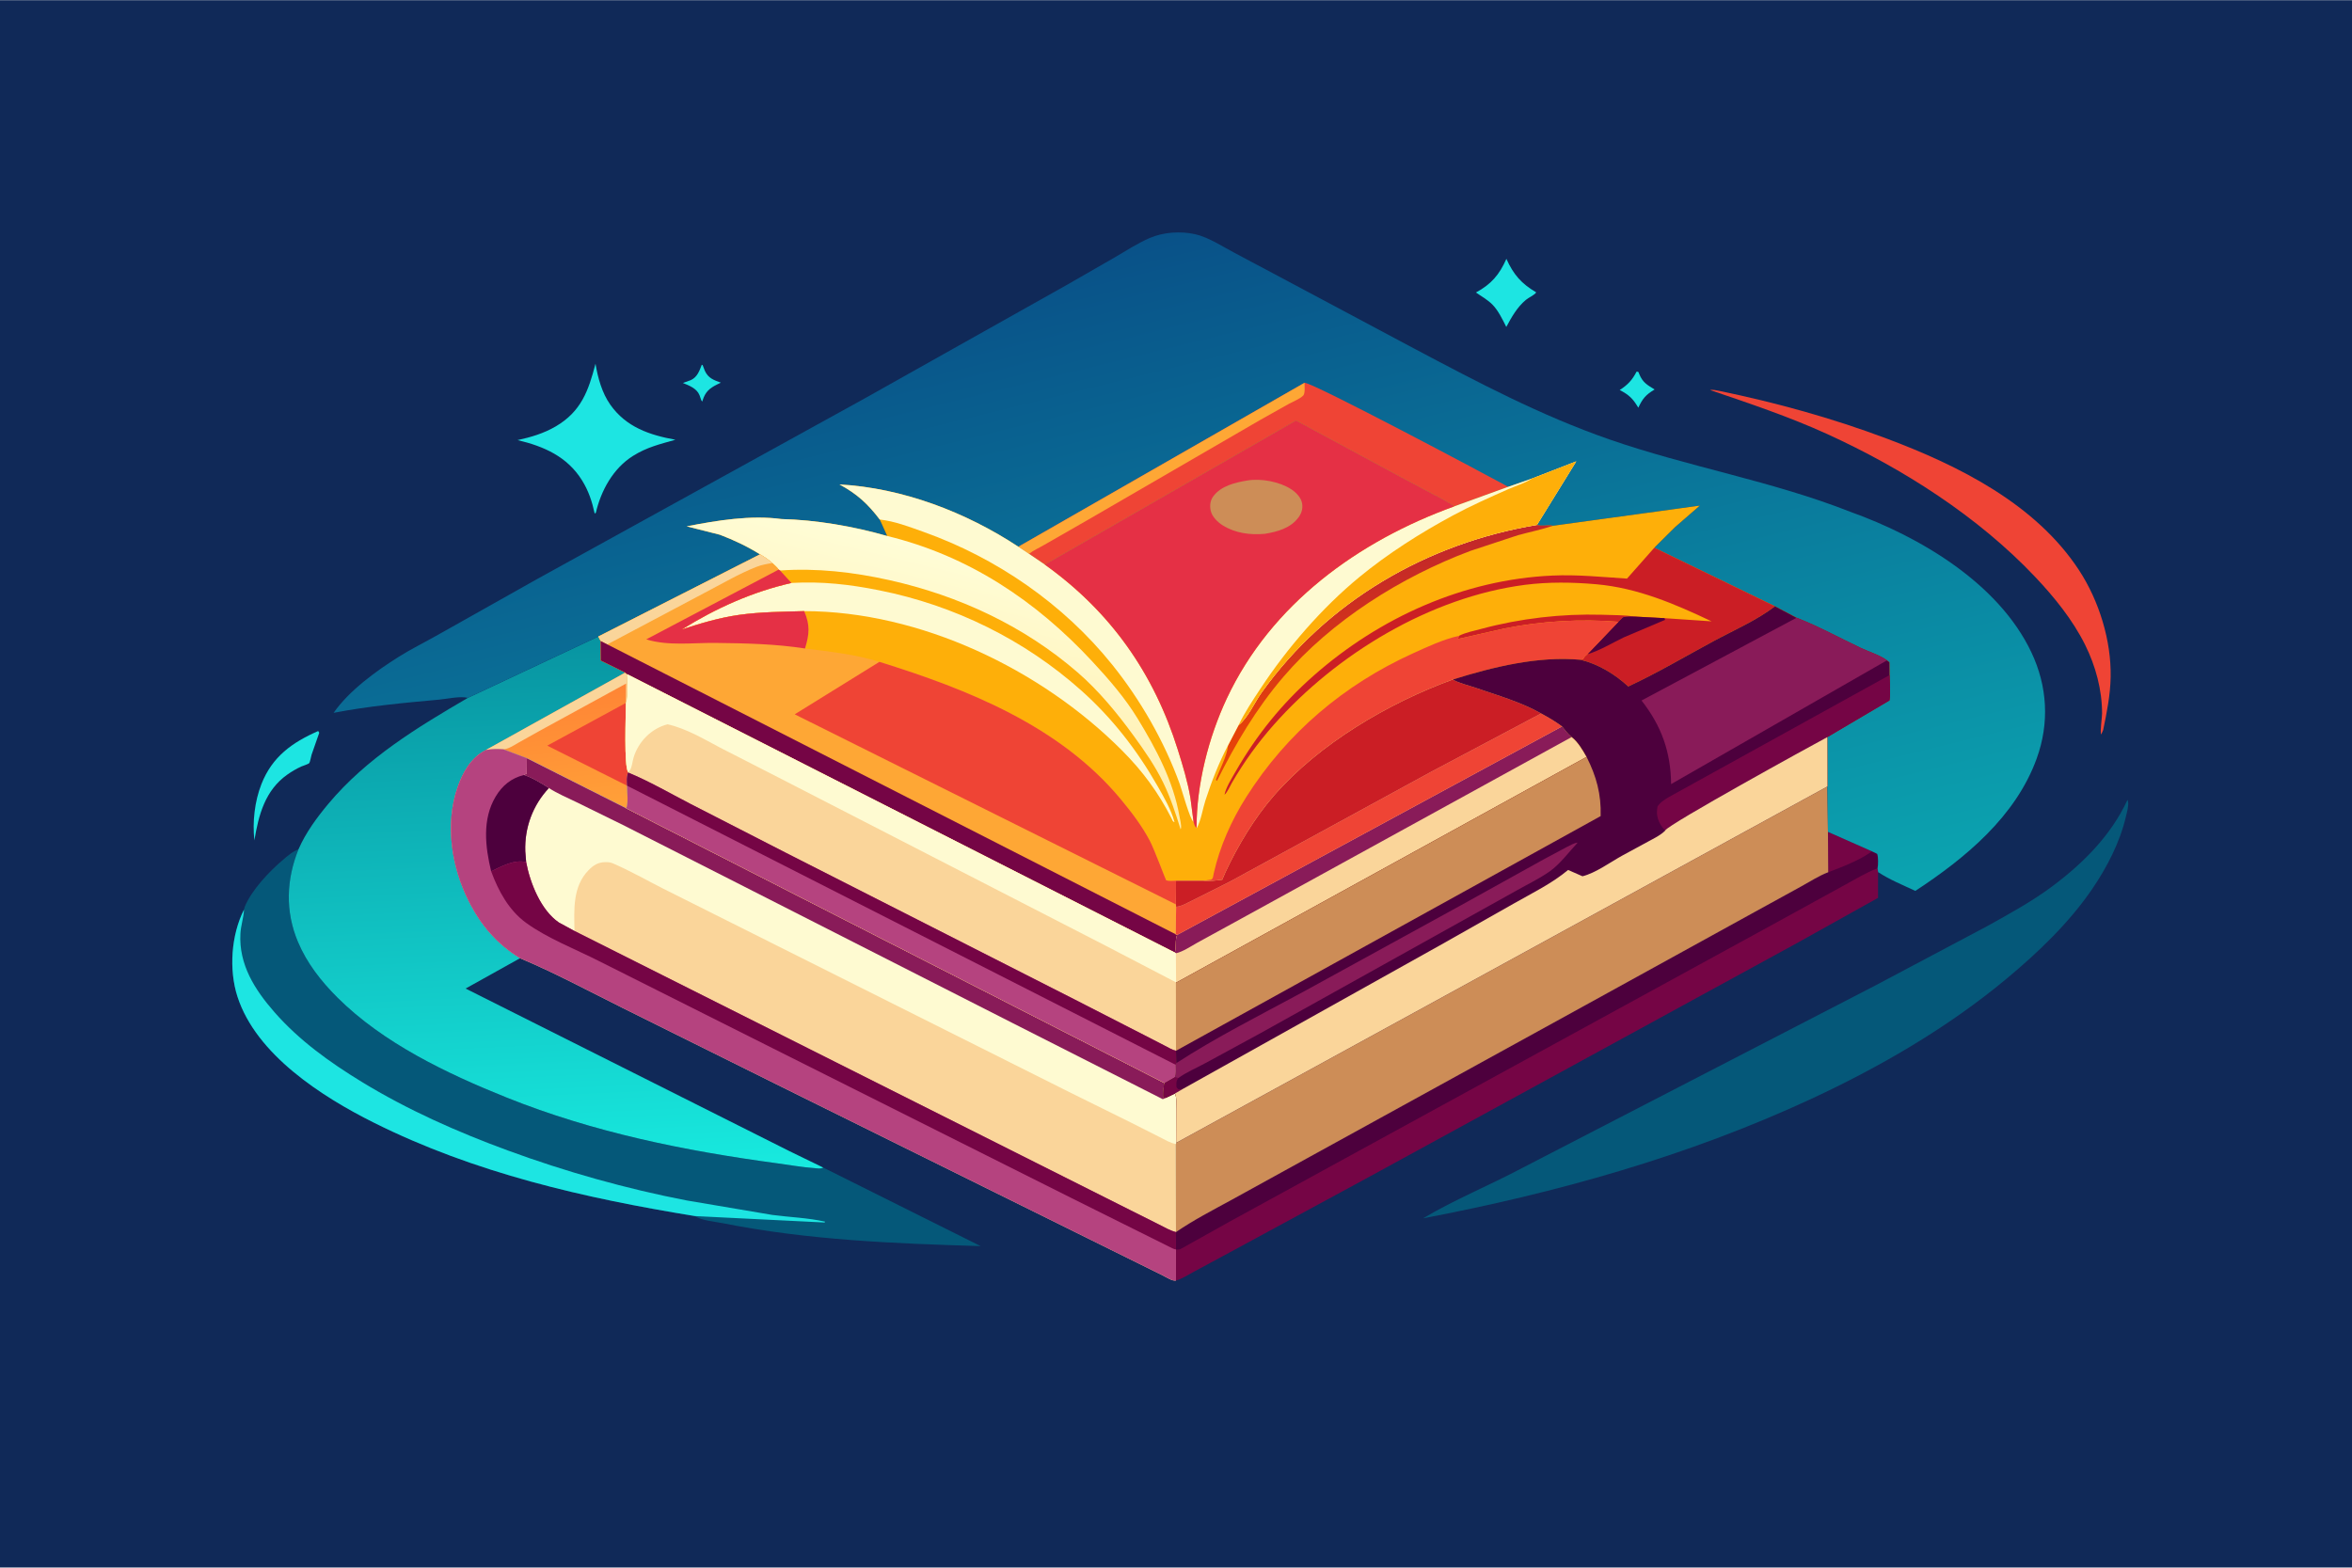 <svg version="1.1" xmlns="http://www.w3.org/2000/svg" style="display: block;" viewBox="0 0 2048 1365" width="1536" height="1024">
<defs>
	<linearGradient id="Gradient1" gradientUnits="userSpaceOnUse" x1="467.341" y1="556.403" x2="488.834" y2="1027.32">
		<stop class="stop0" offset="0" stop-opacity="1" stop-color="rgb(8,148,161)"/>
		<stop class="stop1" offset="1" stop-opacity="1" stop-color="rgb(24,234,223)"/>
	</linearGradient>
	<linearGradient id="Gradient2" gradientUnits="userSpaceOnUse" x1="491.228" y1="603.461" x2="501.869" y2="704.339">
		<stop class="stop0" offset="0" stop-opacity="1" stop-color="rgb(255,133,53)"/>
		<stop class="stop1" offset="1" stop-opacity="1" stop-color="rgb(255,160,56)"/>
	</linearGradient>
	<linearGradient id="Gradient3" gradientUnits="userSpaceOnUse" x1="939.252" y1="221.182" x2="1109.54" y2="911.926">
		<stop class="stop0" offset="0" stop-opacity="1" stop-color="rgb(9,81,136)"/>
		<stop class="stop1" offset="1" stop-opacity="1" stop-color="rgb(11,164,176)"/>
	</linearGradient>
	<linearGradient id="Gradient4" gradientUnits="userSpaceOnUse" x1="1220.11" y1="606.862" x2="1195.73" y2="486.328">
		<stop class="stop0" offset="0" stop-opacity="1" stop-color="rgb(230,66,10)"/>
		<stop class="stop1" offset="1" stop-opacity="1" stop-color="rgb(194,39,42)"/>
	</linearGradient>
	<linearGradient id="Gradient5" gradientUnits="userSpaceOnUse" x1="795.264" y1="664.128" x2="839.65" y2="482.486">
		<stop class="stop0" offset="0" stop-opacity="1" stop-color="rgb(255,237,170)"/>
		<stop class="stop1" offset="1" stop-opacity="1" stop-color="rgb(255,253,215)"/>
	</linearGradient>
</defs>
<path transform="translate(0,0)" fill="rgb(16,41,88)" d="M -0 -0 L 2048 0 L 2048 1365 L -0 1365 L -0 -0 z"/>
<path transform="translate(0,0)" fill="rgb(29,229,226)" d="M 611.083 317.5 L 611.832 317.837 L 613.724 322.735 C 616.67 329.197 621.413 330.808 627.698 333.113 L 624.394 334.686 C 617.783 337.989 614.183 341.116 611.87 348.362 L 611.5 349.543 C 610.551 348.345 610.769 348.843 610.332 347.546 L 609.097 344 C 606.706 338.081 600.105 335.621 594.644 333.38 L 601.5 330.895 C 607.135 328.326 609.021 322.867 611.083 317.5 z"/>
<path transform="translate(0,0)" fill="rgb(29,229,226)" d="M 1425.04 323.5 C 1427.11 323.591 1426.65 323.923 1427.43 325.775 C 1430.5 333.07 1434.27 335.051 1440.75 339.034 C 1433.07 343.65 1430.4 346.767 1426.55 354.902 C 1421.86 346.982 1418.49 343.731 1410.36 339.511 C 1417.25 335.109 1421.3 330.813 1425.04 323.5 z"/>
<path transform="translate(0,0)" fill="rgb(29,229,226)" d="M 1311.69 225.278 C 1317.89 239.035 1324.73 246.824 1337.68 254.485 C 1335.68 257.147 1331.3 258.797 1328.65 261.008 C 1321.04 267.372 1316.22 275.982 1311.6 284.574 C 1308.36 278.114 1304.61 270.231 1299.49 265.068 C 1295.48 261.03 1289.87 257.768 1285.14 254.587 C 1298.47 247.4 1305.55 239.119 1311.69 225.278 z"/>
<path transform="translate(0,0)" fill="rgb(29,229,226)" d="M 277.059 636.5 L 277.986 638.031 L 271.305 657.15 C 270.912 658.464 269.965 663.653 269.205 664.475 C 268.344 665.406 263.723 666.776 262.348 667.402 C 258.067 669.352 253.948 671.783 250.109 674.5 C 230.812 688.16 225.147 709.66 221.511 731.72 C 219.739 715.75 221.708 697.829 227.597 682.823 C 237.033 658.774 254.412 646.463 277.059 636.5 z"/>
<path transform="translate(0,0)" fill="rgb(29,229,226)" d="M 518.531 316.616 C 520.557 328.864 524.196 342.037 531.418 352.283 C 545.223 371.867 565.602 378.706 588.111 382.826 C 574.657 386.644 563.311 389.284 551.202 396.877 C 533.859 407.752 523.365 427.005 518.802 446.5 L 517.805 447.041 C 515.54 436.579 512.484 427.304 506.772 418.132 C 493.89 397.447 473.461 388.492 450.684 383.135 C 462.343 380.586 473.438 377.316 483.808 371.257 C 506.02 358.277 512.409 340.233 518.531 316.616 z"/>
<path transform="translate(0,0)" fill="rgb(239,68,53)" d="M 1488.99 339.5 C 1491.4 339.052 1494.24 339.682 1496.63 340.175 C 1546.3 350.414 1595.07 363.866 1642.57 381.694 C 1705.45 405.297 1772.49 438.614 1810.36 496.497 C 1827.74 523.077 1838.46 557.677 1837.85 589.5 C 1837.55 605.238 1834.53 620.274 1831.33 635.612 L 1829.62 639.5 C 1828.39 637.382 1830.39 624.76 1830.38 621.307 C 1830.36 600.514 1824.83 580.017 1815.6 561.413 C 1804.84 539.717 1788.76 519.875 1772.2 502.36 C 1722.4 449.67 1656.83 407.828 1591.08 377.874 C 1557.65 362.641 1523.65 351.331 1488.99 339.5 z"/>
<path transform="translate(0,0)" fill="rgb(117,5,69)" d="M 1591.69 724.323 L 1629.99 741.27 L 1634.59 743.5 C 1635.58 746.449 1635.56 752.963 1634.88 756.085 L 1635.41 759.4 L 1635.31 760.453 L 1635.31 781.806 L 1565.06 820.993 L 1191.51 1025.16 L 1070.69 1090.63 L 1039.15 1107.64 C 1034.52 1110.1 1029.06 1113.74 1024 1115.05 L 1023.98 1088.04 L 1023.99 1072.88 C 1039.13 1062.43 1056.01 1053.77 1072.15 1044.94 L 1137.73 1008.82 L 1379.68 875.707 L 1528.09 793.97 L 1568.68 771.661 C 1576.21 767.521 1583.91 762.489 1591.92 759.474 L 1591.69 724.323 z"/>
<path transform="translate(0,0)" fill="rgb(77,0,61)" d="M 1591.69 724.323 L 1629.99 741.27 L 1634.59 743.5 C 1635.58 746.449 1635.56 752.963 1634.88 756.085 C 1625.09 759.607 1615.7 765.513 1606.52 770.451 L 1544.96 804.277 L 1180.23 1003.79 L 1070.83 1063.7 L 1028.3 1087.47 C 1026.83 1088.21 1025.58 1088.27 1023.98 1088.04 L 1023.99 1072.88 C 1039.13 1062.43 1056.01 1053.77 1072.15 1044.94 L 1137.73 1008.82 L 1379.68 875.707 L 1528.09 793.97 L 1568.68 771.661 C 1576.21 767.521 1583.91 762.489 1591.92 759.474 L 1591.69 724.323 z"/>
<path transform="translate(0,0)" fill="rgb(117,5,69)" d="M 1591.69 724.323 L 1629.99 741.27 C 1619.8 748.868 1603.84 754.971 1591.92 759.474 L 1591.69 724.323 z"/>
<path transform="translate(0,0)" fill="rgb(5,88,121)" d="M 1852.47 696.5 C 1852.9 697.303 1852.91 697.149 1853.03 697.989 C 1853.6 702.195 1852.08 706.93 1851.14 711 C 1845.96 733.324 1834.69 755.146 1821.84 773.982 C 1801.65 803.592 1774.61 829.405 1747.16 852.256 C 1696.06 894.805 1637.19 928.991 1577.01 956.928 C 1469.68 1006.76 1355.15 1038.82 1239.15 1060.88 C 1266.7 1044.51 1297.12 1032.13 1325.46 1017.07 L 1633 858.081 L 1730.73 806.234 C 1750.12 795.377 1769.06 785.13 1786.94 771.798 C 1813.86 751.735 1838.3 727.311 1852.47 696.5 z"/>
<path transform="translate(0,0)" fill="rgb(205,141,87)" d="M 1591.22 684.766 L 1591.69 724.323 L 1591.92 759.474 C 1583.91 762.489 1576.21 767.521 1568.68 771.661 L 1528.09 793.97 L 1379.68 875.707 L 1137.73 1008.82 L 1072.15 1044.94 C 1056.01 1053.77 1039.13 1062.43 1023.99 1072.88 L 1023.92 996.195 L 1024.13 995.145 L 1591.22 684.766 z"/>
<path transform="translate(0,0)" fill="rgb(5,88,121)" d="M 259.913 739.502 C 249.253 766.017 248.232 793.515 259.464 820.182 C 267.268 838.713 279.605 854.446 293.737 868.543 C 333.663 908.373 389.41 934.962 441.242 955.744 C 516.957 986.103 596.047 1002.1 676.584 1012.96 C 687.393 1014.42 698.31 1016.4 709.188 1017.18 C 711.873 1017.38 714.485 1018.05 716.868 1016.71 L 853.899 1085.1 C 778.763 1082.85 703.283 1079.89 629.349 1065.14 C 622.747 1063.83 610.312 1062.78 605.118 1058.94 C 508.576 1043.22 413.452 1021.52 325.347 977.476 C 280.342 954.979 223.137 918.362 206.791 867.893 C 199.156 844.319 201.278 814.236 212.446 792.084 C 212.66 791.114 212.858 790.151 213.244 789.23 C 219.305 774.779 234.581 758.641 246.492 748.597 C 250.618 745.118 254.793 741.4 259.913 739.502 z"/>
<path transform="translate(0,0)" fill="rgb(29,229,226)" d="M 212.446 792.084 L 212.422 792.669 C 212.044 799.442 209.729 805.966 209.347 812.845 C 207.844 839.883 221.827 861.75 238.988 881.37 C 260.469 905.927 287.075 924.982 314.781 941.928 C 354.92 966.478 397.924 985.537 442.029 1001.75 C 492.432 1020.28 545.172 1035.15 597.942 1045.33 L 672.5 1057.94 C 687.378 1059.93 703.933 1060.46 718.463 1063.83 L 718 1064.54 L 605.118 1058.94 C 508.576 1043.22 413.452 1021.52 325.347 977.476 C 280.342 954.979 223.137 918.362 206.791 867.893 C 199.156 844.319 201.278 814.236 212.446 792.084 z"/>
<path transform="translate(0,0)" fill="url(#Gradient1)" d="M 407.374 607.629 L 520.962 554.213 L 522.994 558.111 L 523.155 575.108 L 544.406 585.599 L 546.013 586.989 C 545.974 593.856 547.288 605.827 545.006 612.024 C 545.003 621.956 543.176 667.387 546.972 672.28 L 546.9 672.626 C 545.361 676.341 545.842 680.152 545.996 684.09 C 546.011 689.071 547.367 699.556 545.242 703.777 L 458.749 660.164 L 438.284 652.45 C 432.998 652.136 428.279 652.064 423.061 653.038 C 410.162 659.374 402.724 672.637 398.236 685.893 C 387.411 717.858 393.061 754.788 408.024 784.5 C 418.701 805.701 432.582 821.905 452.835 834.363 L 405.43 860.78 L 687.206 1002.28 L 716.868 1016.71 C 714.485 1018.05 711.873 1017.38 709.188 1017.18 C 698.31 1016.4 687.393 1014.42 676.584 1012.96 C 596.047 1002.1 516.957 986.103 441.242 955.744 C 389.41 934.962 333.663 908.373 293.737 868.543 C 279.605 854.446 267.268 838.713 259.464 820.182 C 248.232 793.515 249.253 766.017 259.913 739.502 C 266.183 725.094 275.853 711.927 285.88 699.932 C 319.142 660.14 363.179 633.457 407.374 607.629 z"/>
<path transform="translate(0,0)" fill="url(#Gradient2)" d="M 544.406 585.599 L 546.013 586.989 C 545.974 593.856 547.288 605.827 545.006 612.024 C 545.003 621.956 543.176 667.387 546.972 672.28 L 546.9 672.626 C 545.361 676.341 545.842 680.152 545.996 684.09 C 546.011 689.071 547.367 699.556 545.242 703.777 L 458.749 660.164 L 438.284 652.45 C 432.998 652.136 428.279 652.064 423.061 653.038 L 544.406 585.599 z"/>
<path transform="translate(0,0)" fill="rgb(250,213,154)" d="M 544.406 585.599 L 546.013 586.989 C 545.974 593.856 547.288 605.827 545.006 612.024 L 545.119 595.193 L 469.785 636.377 L 451.007 646.904 C 447.255 649.071 442.69 652.158 438.284 652.45 C 432.998 652.136 428.279 652.064 423.061 653.038 L 544.406 585.599 z"/>
<path transform="translate(0,0)" fill="rgb(239,68,53)" d="M 545.006 612.024 C 545.003 621.956 543.176 667.387 546.972 672.28 L 546.9 672.626 C 545.361 676.341 545.842 680.152 545.996 684.09 L 476.517 649.231 L 545.006 612.024 z"/>
<path transform="translate(0,0)" fill="rgb(250,213,154)" d="M 423.061 653.038 C 428.279 652.064 432.998 652.136 438.284 652.45 L 458.749 660.164 L 545.242 703.777 L 1014.05 943.123 C 1012.96 947.267 1012.91 950.981 1012.95 955.231 L 1014.91 956.087 L 1023.1 952.183 C 1024.88 956.213 1024.23 961.097 1024.22 965.439 L 1024.13 995.145 L 1023.92 996.195 L 1023.99 1072.88 L 1023.98 1088.04 L 1024 1115.05 C 1021.03 1115.81 1015.47 1112.16 1012.73 1110.78 L 675.576 943.923 L 542.226 877.699 C 512.812 863.035 483.119 847.086 452.835 834.363 C 432.582 821.905 418.701 805.701 408.024 784.5 C 393.061 754.788 387.411 717.858 398.236 685.893 C 402.724 672.637 410.162 659.374 423.061 653.038 z"/>
<path transform="translate(0,0)" fill="rgb(254,250,209)" d="M 458.749 660.164 L 545.242 703.777 L 1014.05 943.123 C 1012.96 947.267 1012.91 950.981 1012.95 955.231 L 1014.91 956.087 L 1023.1 952.183 C 1024.88 956.213 1024.23 961.097 1024.22 965.439 L 1024.13 995.145 L 1023.92 996.195 C 1019.04 995.357 1014.26 992.408 1009.85 990.195 L 984.977 977.619 L 931 950.907 L 655.189 812.707 L 577.272 773.675 C 562.849 766.349 548.352 758.037 533.497 751.685 C 531.44 750.806 529.226 750.669 527.012 750.7 C 520.796 750.785 516.666 753.39 512.46 757.714 C 498.495 772.073 499.888 792.22 500.245 810.66 L 486.581 803.236 C 470.841 792.409 461.503 768.696 458.139 750.636 L 457.378 741.276 C 456.665 720.648 463.876 701.173 477.926 686.152 C 471.694 682.26 463.126 676.907 456.128 674.819 L 458.644 673.5 L 458.749 660.164 z"/>
<path transform="translate(0,0)" fill="rgb(137,27,89)" d="M 458.749 660.164 L 545.242 703.777 L 1014.05 943.123 C 1012.96 947.267 1012.91 950.981 1012.95 955.231 L 1014.91 956.087 L 1012.48 957.131 L 880.816 890.378 L 655.25 775.655 L 542.384 718.294 L 502.011 698.471 C 493.941 694.533 485.473 691.042 477.926 686.152 C 471.694 682.26 463.126 676.907 456.128 674.819 L 458.644 673.5 L 458.749 660.164 z"/>
<path transform="translate(0,0)" fill="rgb(181,67,127)" d="M 423.061 653.038 C 428.279 652.064 432.998 652.136 438.284 652.45 L 458.749 660.164 L 458.644 673.5 L 456.128 674.819 C 463.126 676.907 471.694 682.26 477.926 686.152 C 463.876 701.173 456.665 720.648 457.378 741.276 L 458.139 750.636 C 461.503 768.696 470.841 792.409 486.581 803.236 L 500.245 810.66 L 889.436 1006.17 L 984.197 1053.77 L 1008.8 1066.1 C 1013.57 1068.47 1018.81 1071.63 1023.99 1072.88 L 1023.98 1088.04 L 1024 1115.05 C 1021.03 1115.81 1015.47 1112.16 1012.73 1110.78 L 675.576 943.923 L 542.226 877.699 C 512.812 863.035 483.119 847.086 452.835 834.363 C 432.582 821.905 418.701 805.701 408.024 784.5 C 393.061 754.788 387.411 717.858 398.236 685.893 C 402.724 672.637 410.162 659.374 423.061 653.038 z"/>
<path transform="translate(0,0)" fill="rgb(77,0,61)" d="M 456.128 674.819 C 463.126 676.907 471.694 682.26 477.926 686.152 C 463.876 701.173 456.665 720.648 457.378 741.276 L 458.139 750.636 C 447.695 748.218 436.991 754.262 427.659 758.654 C 422.524 737.266 419.72 713.44 431.59 693.574 C 437.34 683.95 445.268 677.511 456.128 674.819 z"/>
<path transform="translate(0,0)" fill="rgb(117,5,69)" d="M 427.659 758.654 C 436.991 754.262 447.695 748.218 458.139 750.636 C 461.503 768.696 470.841 792.409 486.581 803.236 L 500.245 810.66 L 889.436 1006.17 L 984.197 1053.77 L 1008.8 1066.1 C 1013.57 1068.47 1018.81 1071.63 1023.99 1072.88 L 1023.98 1088.04 C 1022.75 1087.84 1021.78 1087.43 1020.66 1086.91 L 932.904 1043.2 L 673 912.878 L 521.891 837.014 C 501.113 826.427 476.975 817.247 458.157 803.604 C 443.12 792.702 433.916 775.747 427.659 758.654 z"/>
<path transform="translate(0,0)" fill="url(#Gradient3)" d="M 407.374 607.629 C 400.424 605.909 389.654 608.504 382.35 609.166 C 351.54 611.957 320.932 614.793 290.513 620.644 C 303.878 601.418 327.092 584.529 346.787 572.107 C 358.074 564.988 370.159 559.081 381.758 552.487 L 467.134 504.452 L 752.372 347.129 L 929.19 247.825 L 970.604 224.03 C 980.468 218.221 990.48 211.755 1000.97 207.18 C 1012.9 201.972 1028.09 200.943 1040.77 203.841 C 1052.4 206.5 1064.12 214.337 1074.65 219.87 L 1127.65 248.09 L 1230.99 303.19 C 1286.83 332.809 1341.25 361.577 1401.16 382.45 C 1470.03 406.445 1543.29 418.77 1611.03 445.537 C 1671.36 467.041 1740.24 507.702 1768.76 567.84 C 1782.85 597.565 1784.65 629.513 1773.43 660.5 C 1755.16 710.978 1711.36 747.129 1667.79 775.74 C 1657.09 770.707 1645.29 765.949 1635.41 759.4 L 1634.88 756.085 C 1635.56 752.963 1635.58 746.449 1634.59 743.5 L 1629.99 741.27 L 1591.69 724.323 L 1591.22 684.766 L 1591.12 641.794 L 1645.23 609.865 C 1646.4 603.194 1645.43 594.621 1645.35 587.776 L 1645.2 576.53 L 1643.08 574.948 C 1636.96 570.423 1626.86 567.271 1619.87 563.954 C 1601.57 555.269 1583.24 545.132 1564.37 537.858 L 1545.52 527.839 L 1440.49 476.857 L 1458.57 458.933 L 1480.17 440.149 L 1352.2 457.737 C 1347.84 456.797 1341.71 458.518 1338.34 456.999 L 1372.52 401.66 L 1334.28 416.491 L 1313.29 423.81 L 1266.32 440.843 C 1261.01 436.829 1254.77 433.924 1248.92 430.763 L 1219.59 415.136 L 1128.52 365.994 L 909.757 491.542 L 896.012 482.192 L 886.739 475.988 C 841.025 445.809 785.862 424.795 730.953 421.724 C 746.151 429.927 755.709 438.658 766.026 452.304 L 772.507 466.623 C 743.569 458.29 710.561 452.565 680.425 451.872 C 653.674 448.237 624.164 453.115 597.907 458.241 L 626.82 465.551 C 639.395 470.379 650.37 475.528 661.778 482.64 L 520.962 554.213 L 407.374 607.629 z"/>
<path transform="translate(0,0)" fill="rgb(239,68,53)" d="M 1135.93 333.206 C 1143.39 333.072 1295.46 414.03 1313.29 423.81 L 1266.32 440.843 C 1261.01 436.829 1254.77 433.924 1248.92 430.763 L 1219.59 415.136 L 1128.52 365.994 L 909.757 491.542 L 896.012 482.192 L 886.739 475.988 L 1135.93 333.206 z"/>
<path transform="translate(0,0)" fill="rgb(254,167,53)" d="M 1135.93 333.206 C 1135.9 335.94 1136.61 342.55 1134.74 344.371 C 1131.73 347.315 1126.2 349.441 1122.4 351.497 L 1096.94 365.8 L 947.725 452.332 L 909.38 474.315 C 905.109 476.846 899.802 479.135 896.012 482.192 L 886.739 475.988 L 1135.93 333.206 z"/>
<path transform="translate(0,0)" fill="rgb(254,175,9)" d="M 909.757 491.542 L 1128.52 365.994 L 1219.59 415.136 L 1248.92 430.763 C 1254.77 433.924 1261.01 436.829 1266.32 440.843 L 1313.29 423.81 L 1334.28 416.491 L 1372.52 401.66 L 1338.34 456.999 C 1341.71 458.518 1347.84 456.797 1352.2 457.737 L 1480.17 440.149 L 1458.57 458.933 L 1440.49 476.857 L 1545.52 527.839 L 1564.37 537.858 C 1583.24 545.132 1601.57 555.269 1619.87 563.954 C 1626.86 567.271 1636.96 570.423 1643.08 574.948 L 1645.2 576.53 L 1645.35 587.776 C 1645.43 594.621 1646.4 603.194 1645.23 609.865 L 1591.12 641.794 L 1591.22 684.766 L 1024.13 995.145 L 1024.22 965.439 C 1024.23 961.097 1024.88 956.213 1023.1 952.183 L 1014.91 956.087 L 1012.95 955.231 C 1012.91 950.981 1012.96 947.267 1014.05 943.123 L 545.242 703.777 C 547.367 699.556 546.011 689.071 545.996 684.09 C 545.842 680.152 545.361 676.341 546.9 672.626 L 546.972 672.28 C 543.176 667.387 545.003 621.956 545.006 612.024 C 547.288 605.827 545.974 593.856 546.013 586.989 L 544.406 585.599 L 523.155 575.108 L 522.994 558.111 L 520.962 554.213 L 661.778 482.64 C 650.37 475.528 639.395 470.379 626.82 465.551 L 597.907 458.241 C 624.164 453.115 653.674 448.237 680.425 451.872 C 710.561 452.565 743.569 458.29 772.507 466.623 L 766.026 452.304 C 755.709 438.658 746.151 429.927 730.953 421.724 C 785.862 424.795 841.025 445.809 886.739 475.988 L 896.012 482.192 L 909.757 491.542 z"/>
<path transform="translate(0,0)" fill="rgb(203,30,37)" d="M 1270.36 553.603 C 1276.07 550.661 1283.72 549.192 1290 547.501 C 1323.99 538.355 1359.69 534.262 1394.85 535.236 C 1404.69 535.508 1414.69 535.501 1424.45 536.876 C 1420.71 536.803 1416.73 536.372 1413.12 537.5 L 1409.25 541.363 C 1376.6 538.701 1342.56 540.689 1310.42 547.086 L 1269.55 556.324 L 1270.36 553.603 z"/>
<path transform="translate(0,0)" fill="url(#Gradient4)" d="M 1338.34 456.999 C 1341.71 458.518 1347.84 456.797 1352.2 457.737 C 1342.23 461.148 1331.8 463.159 1321.65 465.98 L 1280.34 479.619 C 1220.1 502.269 1159.53 540.212 1117.47 589.359 C 1094 616.799 1075.67 647.758 1059.64 679.958 L 1058.75 679 C 1062.29 668.89 1068.12 659.487 1069.4 648.81 L 1078.53 631.323 C 1086.48 625.294 1092.57 611.34 1098.52 603.014 C 1155.4 523.429 1242.5 472.944 1338.34 456.999 z"/>
<path transform="translate(0,0)" fill="rgb(254,250,209)" d="M 766.026 452.304 C 755.709 438.658 746.151 429.927 730.953 421.724 C 785.862 424.795 841.025 445.809 886.739 475.988 L 896.012 482.192 L 909.757 491.542 C 966.963 532.486 1004.68 586.024 1025.62 652.927 C 1029.9 666.596 1034.25 680.81 1036.59 694.963 L 1039.29 715.673 C 1036.32 714.053 1029.05 687.6 1027.27 682.688 C 1013.88 645.627 993.081 609.348 968.436 578.688 C 925.996 525.89 867.755 485.683 804.003 463.012 C 791.796 458.671 778.942 453.716 766.026 452.304 z"/>
<path transform="translate(0,0)" fill="rgb(254,250,209)" d="M 689.144 507.535 C 715.89 506.048 739.795 508.791 765.898 514.015 C 831.012 527.049 892.126 557.016 941.766 601.422 C 968.675 625.494 990.029 653.081 1007.94 684.402 C 1013.43 693.997 1019.8 704.997 1022.67 715.712 L 1022.66 715.835 C 1020.97 715.373 1020.93 714.189 1020.15 712.663 C 1008.56 689.873 995.044 671.529 976.916 653.339 C 906.354 582.536 801.113 532.195 700.246 532.078 C 681.474 532.636 662.273 532.715 643.654 535.345 C 626.313 537.794 610.33 542.628 593.747 548.033 C 623.277 529.554 655.19 515.252 689.144 507.535 z"/>
<path transform="translate(0,0)" fill="rgb(203,30,37)" d="M 1440.49 476.857 L 1545.52 527.839 C 1529.96 539.953 1509.33 548.86 1491.88 558.294 C 1467.31 571.578 1443.16 585.893 1417.82 597.694 C 1406.29 587.036 1391.63 578.114 1376.32 574.455 L 1378.49 573.823 C 1379.57 571.842 1380.37 571.009 1382.18 569.665 L 1409.25 541.363 L 1413.12 537.5 C 1416.73 536.372 1420.71 536.803 1424.45 536.876 L 1449.34 538.208 L 1490.36 540.971 C 1458.37 525.78 1425.85 511.879 1390.18 508.692 C 1369.62 506.856 1348.21 506.533 1327.73 509.196 C 1245.34 519.911 1163.69 569.439 1109.22 630.97 C 1095.31 646.679 1083.01 663.685 1072.54 681.854 C 1070.84 684.805 1068.81 689.827 1066.24 691.979 C 1067.39 685.813 1072.62 677.52 1075.76 672.04 C 1094.06 640.113 1116.28 612.574 1143.92 588.218 C 1201.43 537.538 1274.64 504.583 1351.74 501.106 C 1373.71 500.115 1394.88 502.366 1416.72 503.758 L 1440.49 476.857 z"/>
<path transform="translate(0,0)" fill="rgb(77,0,61)" d="M 1424.45 536.876 L 1449.34 538.208 L 1449.89 539.658 L 1414.01 554.89 C 1403.77 559.803 1393.03 566.415 1382.18 569.665 L 1409.25 541.363 L 1413.12 537.5 C 1416.73 536.372 1420.71 536.803 1424.45 536.876 z"/>
<path transform="translate(0,0)" fill="rgb(239,68,53)" d="M 1270.36 553.603 L 1269.55 556.324 L 1310.42 547.086 C 1342.56 540.689 1376.6 538.701 1409.25 541.363 L 1382.18 569.665 C 1380.37 571.009 1379.57 571.842 1378.49 573.823 L 1376.32 574.455 C 1339.59 570.991 1299.88 580.708 1265.01 591.656 C 1208.8 612.203 1148.53 647.575 1109.04 693.035 C 1092.25 712.372 1077.83 736.443 1067 759.622 L 1064.26 766.044 C 1058.9 766.608 1053.25 767.579 1047.89 766.898 L 1054.37 765.952 C 1056.43 765.48 1056.4 762.478 1056.86 760.475 C 1062.18 736.949 1072.28 714.299 1085.22 693.915 C 1120.66 638.112 1170.26 596.165 1230.23 568.898 C 1243 563.095 1256.69 556.634 1270.36 553.603 z"/>
<path transform="translate(0,0)" fill="rgb(254,250,209)" d="M 1334.28 416.491 L 1372.52 401.66 L 1338.34 456.999 C 1242.5 472.944 1155.4 523.429 1098.52 603.014 C 1092.57 611.34 1086.48 625.294 1078.53 631.323 L 1069.4 648.81 C 1061.25 664.195 1054.96 680.51 1049.59 697.052 C 1047.17 704.494 1045.88 714.086 1042.19 720.89 L 1041.9 720.877 C 1041.85 683.224 1052.27 642.15 1068.26 608.101 C 1106.8 526.046 1182.61 471.073 1266.32 440.843 L 1313.29 423.81 L 1334.28 416.491 z"/>
<path transform="translate(0,0)" fill="rgb(254,175,9)" d="M 1334.28 416.491 L 1372.52 401.66 L 1338.34 456.999 C 1242.5 472.944 1155.4 523.429 1098.52 603.014 C 1092.57 611.34 1086.48 625.294 1078.53 631.323 C 1083.8 620.194 1090.93 609.603 1097.7 599.341 C 1120.94 564.109 1151.05 529.267 1183.69 502.404 C 1208.54 481.956 1236.97 463.897 1265.27 448.672 C 1280.7 440.374 1297.03 433.091 1313.05 425.985 C 1319.81 422.986 1327.39 420.788 1333.66 416.889 L 1334.28 416.491 z"/>
<path transform="translate(0,0)" fill="url(#Gradient5)" d="M 626.82 465.551 L 597.907 458.241 C 624.164 453.115 653.674 448.237 680.425 451.872 C 710.561 452.565 743.569 458.29 772.507 466.623 C 843.174 483.758 901.864 522.883 951.045 575.834 C 965.518 591.417 979.532 607.533 990.646 625.736 C 1006.55 651.784 1021.67 680.082 1026.95 710.45 C 1027.46 713.352 1028.91 718.557 1028.32 721.299 L 1027.99 722.063 C 1023.7 708.266 1019.33 694.826 1013.03 681.777 C 1005.91 667.018 996.777 653.934 987.2 640.736 C 973.003 621.172 956.703 601.348 938.398 585.496 C 891.42 544.813 834.765 518.57 774.464 505.095 C 743.241 498.118 711.242 494.455 679.226 496.68 L 678.033 495.9 C 676.723 493.841 674.301 491.954 672.546 490.22 C 669.103 487.211 665.766 484.877 661.778 482.64 C 650.37 475.528 639.395 470.379 626.82 465.551 z"/>
<path transform="translate(0,0)" fill="rgb(229,48,69)" d="M 909.757 491.542 L 1128.52 365.994 L 1219.59 415.136 L 1248.92 430.763 C 1254.77 433.924 1261.01 436.829 1266.32 440.843 C 1182.61 471.073 1106.8 526.046 1068.26 608.101 C 1052.27 642.15 1041.85 683.224 1041.9 720.877 C 1040.09 719.451 1039.98 717.829 1039.29 715.673 L 1036.59 694.963 C 1034.25 680.81 1029.9 666.596 1025.62 652.927 C 1004.68 586.024 966.963 532.486 909.757 491.542 z"/>
<path transform="translate(0,0)" fill="rgb(205,141,87)" d="M 1086.06 418.313 C 1098.08 416.288 1114.27 419.317 1124.41 425.988 C 1128.56 428.724 1132.93 433.126 1133.8 438.218 C 1134.55 442.637 1133.44 446.63 1130.82 450.253 C 1123.91 459.815 1112.29 462.958 1101.29 464.758 C 1088.6 465.89 1075.67 464.233 1064.67 457.374 C 1060.29 454.645 1055.28 449.736 1054.2 444.5 C 1053.29 440.045 1053.76 435.738 1056.52 432.023 C 1063.24 422.982 1075.57 420.034 1086.06 418.313 z"/>
<path transform="translate(0,0)" fill="rgb(254,167,53)" d="M 661.778 482.64 C 665.766 484.877 669.103 487.211 672.546 490.22 C 674.301 491.954 676.723 493.841 678.033 495.9 L 679.226 496.68 L 689.144 507.535 C 655.19 515.252 623.277 529.554 593.747 548.033 C 610.33 542.628 626.313 537.794 643.654 535.345 C 662.273 532.715 681.474 532.636 700.246 532.078 C 705.487 544.43 704.785 551.922 700.981 564.621 C 722.869 567.392 744.605 569.665 765.753 576.252 C 842.74 600.191 923.015 632.103 975.974 695.963 C 985.236 707.131 994.469 719.255 1001.22 732.128 C 1005.25 739.804 1015.1 766.424 1015.43 766.535 C 1017.9 767.371 1021.41 766.932 1024.02 766.891 L 1023.93 787.486 L 1024.11 789.569 L 1023.75 813.517 L 1024.98 814.085 C 1022.98 819.081 1024.49 824.296 1023.01 829.425 L 546.013 586.989 L 544.406 585.599 L 523.155 575.108 L 522.994 558.111 L 520.962 554.213 L 661.778 482.64 z"/>
<path transform="translate(0,0)" fill="rgb(250,213,154)" d="M 661.778 482.64 C 665.766 484.877 669.103 487.211 672.546 490.22 C 667.729 490.949 663.141 491.778 658.576 493.569 C 643.009 499.676 627.53 508.905 612.642 516.608 L 528.825 561.059 L 522.994 558.111 L 520.962 554.213 L 661.778 482.64 z"/>
<path transform="translate(0,0)" fill="rgb(229,48,69)" d="M 678.033 495.9 L 679.226 496.68 L 689.144 507.535 C 655.19 515.252 623.277 529.554 593.747 548.033 C 610.33 542.628 626.313 537.794 643.654 535.345 C 662.273 532.715 681.474 532.636 700.246 532.078 C 705.487 544.43 704.785 551.922 700.981 564.621 C 675.398 560.628 648.936 560.051 623.08 559.77 C 603.025 559.552 582.018 562.583 562.708 556.68 L 678.033 495.9 z"/>
<path transform="translate(0,0)" fill="rgb(117,5,69)" d="M 522.994 558.111 L 528.825 561.059 L 1023.75 813.517 L 1024.98 814.085 C 1022.98 819.081 1024.49 824.296 1023.01 829.425 L 546.013 586.989 L 544.406 585.599 L 523.155 575.108 L 522.994 558.111 z"/>
<path transform="translate(0,0)" fill="rgb(239,68,53)" d="M 765.753 576.252 C 842.74 600.191 923.015 632.103 975.974 695.963 C 985.236 707.131 994.469 719.255 1001.22 732.128 C 1005.25 739.804 1015.1 766.424 1015.43 766.535 C 1017.9 767.371 1021.41 766.932 1024.02 766.891 L 1023.93 787.486 L 691.996 621.949 L 765.753 576.252 z"/>
<path transform="translate(0,0)" fill="rgb(250,213,154)" d="M 546.013 586.989 L 1023.01 829.425 C 1024.49 824.296 1022.98 819.081 1024.98 814.085 L 1023.75 813.517 L 1024.11 789.569 L 1023.93 787.486 L 1024.02 766.891 L 1047.89 766.898 C 1053.25 767.579 1058.9 766.608 1064.26 766.044 L 1067 759.622 C 1077.83 736.443 1092.25 712.372 1109.04 693.035 C 1148.53 647.575 1208.8 612.203 1265.01 591.656 C 1270.96 595.011 1278.07 596.484 1284.53 598.715 C 1303.46 605.25 1324.56 611.278 1341.96 621.182 C 1348.34 624.658 1354.37 628.124 1360.19 632.492 C 1362.8 635.713 1365.27 639.156 1368.55 641.728 C 1373.91 645.805 1378.25 653.175 1381.52 659.032 L 1023.98 855.716 L 1024 914.963 L 1024.09 925.847 L 1023.76 927.214 C 1023.75 930.318 1024.38 935.236 1023.01 937.998 L 1014.05 943.123 L 545.242 703.777 C 547.367 699.556 546.011 689.071 545.996 684.09 C 545.842 680.152 545.361 676.341 546.9 672.626 L 546.972 672.28 C 543.176 667.387 545.003 621.956 545.006 612.024 C 547.288 605.827 545.974 593.856 546.013 586.989 z"/>
<path transform="translate(0,0)" fill="rgb(137,27,89)" d="M 1360.19 632.492 C 1362.8 635.713 1365.27 639.156 1368.55 641.728 L 1080.6 800.01 L 1042.68 820.792 C 1037.18 823.815 1029.96 828.785 1023.88 830.056 L 1023.01 829.425 C 1024.49 824.296 1022.98 819.081 1024.98 814.085 L 1360.19 632.492 z"/>
<path transform="translate(0,0)" fill="rgb(239,68,53)" d="M 1024.11 789.569 C 1028.66 789.349 1033.41 786.36 1037.53 784.427 L 1071.26 767.475 L 1246 672.099 L 1341.96 621.182 C 1348.34 624.658 1354.37 628.124 1360.19 632.492 L 1024.98 814.085 L 1023.75 813.517 L 1024.11 789.569 z"/>
<path transform="translate(0,0)" fill="rgb(254,250,209)" d="M 546.013 586.989 L 1023.01 829.425 L 1023.88 830.056 L 1024.08 855.422 L 963.438 823.826 L 671.879 673.909 L 627.23 651.072 C 612.771 643.422 597.326 634.199 581.316 630.643 C 567.175 634.173 555.792 645.823 551.645 659.783 C 550.708 662.936 550.157 669.262 547.859 671.504 L 546.972 672.28 C 543.176 667.387 545.003 621.956 545.006 612.024 C 547.288 605.827 545.974 593.856 546.013 586.989 z"/>
<path transform="translate(0,0)" fill="rgb(181,67,127)" d="M 546.9 672.626 C 565.281 680.209 583.329 690.677 600.987 699.844 L 683.394 742.091 L 936.326 870.61 L 995.558 900.944 L 1014.23 910.551 C 1017.21 912.047 1020.77 914.295 1024 914.963 L 1024.09 925.847 L 1023.76 927.214 C 1023.75 930.318 1024.38 935.236 1023.01 937.998 L 1014.05 943.123 L 545.242 703.777 C 547.367 699.556 546.011 689.071 545.996 684.09 C 545.842 680.152 545.361 676.341 546.9 672.626 z"/>
<path transform="translate(0,0)" fill="rgb(117,5,69)" d="M 546.9 672.626 C 565.281 680.209 583.329 690.677 600.987 699.844 L 683.394 742.091 L 936.326 870.61 L 995.558 900.944 L 1014.23 910.551 C 1017.21 912.047 1020.77 914.295 1024 914.963 L 1024.09 925.847 L 1023.76 927.214 L 545.996 684.09 C 545.842 680.152 545.361 676.341 546.9 672.626 z"/>
<path transform="translate(0,0)" fill="rgb(203,30,37)" d="M 1047.89 766.898 C 1053.25 767.579 1058.9 766.608 1064.26 766.044 L 1067 759.622 C 1077.83 736.443 1092.25 712.372 1109.04 693.035 C 1148.53 647.575 1208.8 612.203 1265.01 591.656 C 1270.96 595.011 1278.07 596.484 1284.53 598.715 C 1303.46 605.25 1324.56 611.278 1341.96 621.182 L 1246 672.099 L 1071.26 767.475 L 1037.53 784.427 C 1033.41 786.36 1028.66 789.349 1024.11 789.569 L 1023.93 787.486 L 1024.02 766.891 L 1047.89 766.898 z"/>
<path transform="translate(0,0)" fill="rgb(77,0,61)" d="M 1545.52 527.839 L 1564.37 537.858 C 1583.24 545.132 1601.57 555.269 1619.87 563.954 C 1626.86 567.271 1636.96 570.423 1643.08 574.948 L 1645.2 576.53 L 1645.35 587.776 C 1645.43 594.621 1646.4 603.194 1645.23 609.865 L 1591.12 641.794 L 1591.22 684.766 L 1024.13 995.145 L 1024.22 965.439 C 1024.23 961.097 1024.88 956.213 1023.1 952.183 L 1014.91 956.087 L 1012.95 955.231 C 1012.91 950.981 1012.96 947.267 1014.05 943.123 L 1023.01 937.998 C 1024.38 935.236 1023.75 930.318 1023.76 927.214 L 1024.09 925.847 L 1024 914.963 L 1023.98 855.716 L 1381.52 659.032 C 1378.25 653.175 1373.91 645.805 1368.55 641.728 C 1365.27 639.156 1362.8 635.713 1360.19 632.492 C 1354.37 628.124 1348.34 624.658 1341.96 621.182 C 1324.56 611.278 1303.46 605.25 1284.53 598.715 C 1278.07 596.484 1270.96 595.011 1265.01 591.656 C 1299.88 580.708 1339.59 570.991 1376.32 574.455 C 1391.63 578.114 1406.29 587.036 1417.82 597.694 C 1443.16 585.893 1467.31 571.578 1491.88 558.294 C 1509.33 548.86 1529.96 539.953 1545.52 527.839 z"/>
<path transform="translate(0,0)" fill="rgb(117,5,69)" d="M 1023.01 937.998 L 1026.05 938.72 C 1023.87 941.636 1024.38 943.245 1024.43 946.78 L 1026 948.5 L 1030.01 948.165 L 1023.1 952.183 L 1014.91 956.087 L 1012.95 955.231 C 1012.91 950.981 1012.96 947.267 1014.05 943.123 L 1023.01 937.998 z"/>
<path transform="translate(0,0)" fill="rgb(117,5,69)" d="M 1453.37 693.889 L 1645.35 587.776 C 1645.43 594.621 1646.4 603.194 1645.23 609.865 L 1591.12 641.794 C 1577.09 649.306 1453.04 717.473 1449.98 723.048 L 1449.92 723.267 L 1447.25 720.048 C 1443.25 714.296 1441.97 709.012 1443.33 702.163 C 1445.93 698.268 1449.47 696.297 1453.37 693.889 z"/>
<path transform="translate(0,0)" fill="rgb(137,27,89)" d="M 1024.09 925.847 C 1059.14 903.092 1097.28 883.94 1134.06 864.034 L 1271.74 788.463 L 1344.16 748.272 L 1364.56 737.372 C 1367.39 735.98 1370.59 734.005 1373.73 733.716 C 1366.27 741.715 1358.3 752.497 1349.41 758.748 C 1340.43 765.059 1329.85 770.137 1320.28 775.549 L 1255.05 811.9 L 1097.6 899.625 L 1049.48 925.802 C 1041.75 930.016 1033.17 933.52 1026.05 938.72 L 1023.01 937.998 C 1024.38 935.236 1023.75 930.318 1023.76 927.214 L 1024.09 925.847 z"/>
<path transform="translate(0,0)" fill="rgb(137,27,89)" d="M 1564.37 537.858 C 1583.24 545.132 1601.57 555.269 1619.87 563.954 C 1626.86 567.271 1636.96 570.423 1643.08 574.948 L 1455.11 682.724 C 1454.81 654.564 1446.69 632.039 1429.37 609.925 L 1564.37 537.858 z"/>
<path transform="translate(0,0)" fill="rgb(205,141,87)" d="M 1381.52 659.032 C 1390.08 675.962 1394.32 691.531 1393.77 710.586 L 1024 914.963 L 1023.98 855.716 L 1381.52 659.032 z"/>
<path transform="translate(0,0)" fill="rgb(250,213,154)" d="M 1591.12 641.794 L 1591.22 684.766 L 1024.13 995.145 L 1024.22 965.439 C 1024.23 961.097 1024.88 956.213 1023.1 952.183 L 1030.01 948.165 L 1255.27 822.318 L 1318.52 786.525 C 1334.39 777.506 1351.38 769.246 1365.42 757.498 L 1377.95 762.988 C 1389.36 760.18 1402.29 750.647 1412.75 744.892 L 1435.25 732.682 C 1440.37 729.898 1445.73 727.402 1449.92 723.267 L 1449.98 723.048 C 1453.04 717.473 1577.09 649.306 1591.12 641.794 z"/>
</svg>